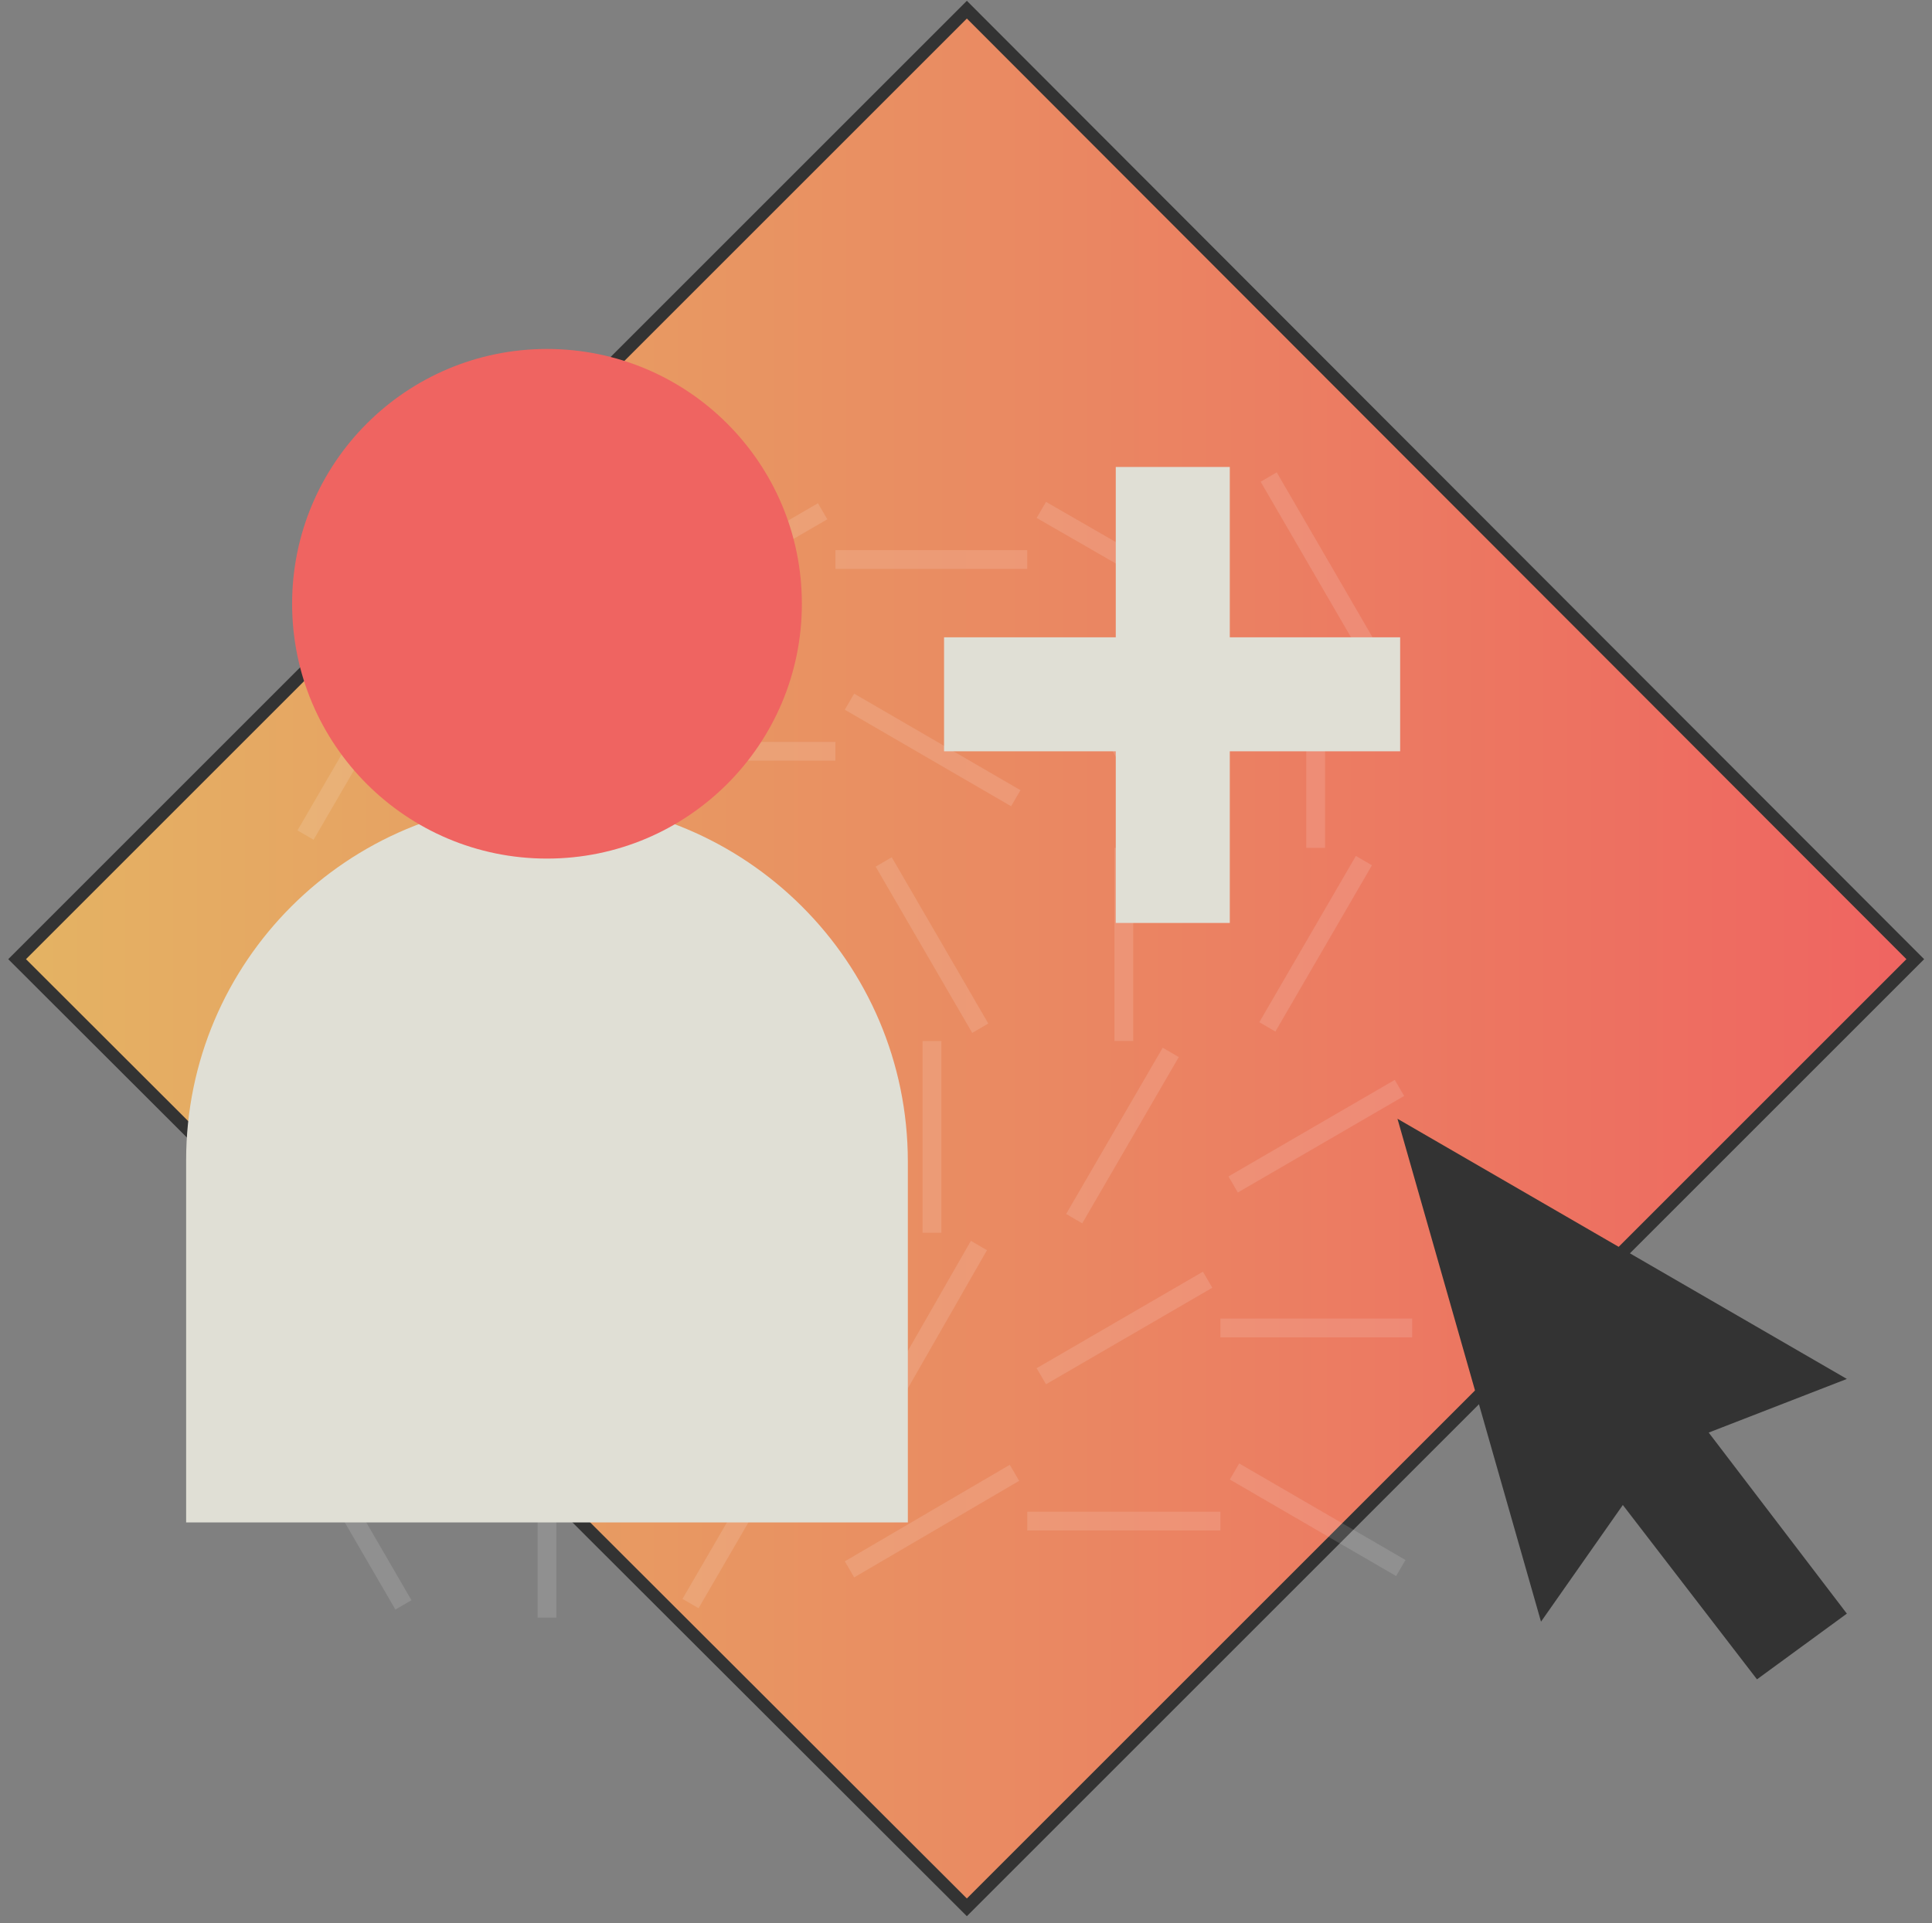 <svg width="231" height="230" viewBox="0 0 231 230" fill="none" xmlns="http://www.w3.org/2000/svg">
<rect x="0" y="0" width="231" height="230" fill="#808080" stroke="none"/>
<path d="M115.603 228.11L2.046 114.713L115.603 1.156L229 114.713L115.603 228.11Z" fill="url(#paint0_linear)" stroke="#333333" stroke-width="1.5" stroke-miterlimit="10"/>
<g opacity="0.5">
<g opacity="0.5">
<path opacity="0.5" fill-rule="evenodd" clip-rule="evenodd" d="M41.181 55.528H43.587V78.465H41.342V55.528H41.181ZM70.052 56.33L71.977 57.453L60.428 77.342L58.504 76.219L70.052 56.33ZM47.116 79.427L49.041 80.549L37.492 100.438L35.568 99.315L47.116 79.427ZM97.8 60.18L98.922 62.105L79.034 73.653L77.911 71.728L97.8 60.18ZM51.767 106.212L52.89 108.137L33.001 119.685L31.879 117.76L51.767 106.212ZM122.821 65.793V68.039H99.885V65.793H122.821ZM53.852 134.762V137.007H30.916V134.762H53.852ZM145.115 71.568L143.992 73.492L123.943 61.944L125.066 60.019L145.115 71.568ZM53.05 163.472L51.928 165.397L32.039 153.849L33.162 151.924L53.05 163.472ZM164.202 76.379L162.277 77.502L150.729 57.614L152.654 56.491L164.202 76.379ZM49.201 191.38L47.276 192.503L35.728 172.614L37.653 171.492L49.201 191.38ZM74.864 83.116L75.986 85.04L56.098 96.589L54.975 94.664L74.864 83.116ZM99.885 88.73V90.975H76.949V88.73H99.885ZM122.019 94.504L120.896 96.428L101.007 84.88L102.13 82.955L122.019 94.504ZM141.105 99.315L139.181 100.438L127.632 80.549L129.557 79.427L141.105 99.315ZM158.428 101.4H156.182V78.465H158.428V101.4ZM162.117 102.363L164.041 103.486L152.493 123.374L150.568 122.251L162.117 102.363ZM76.949 111.826V114.071H53.852V111.826H76.949ZM99.083 117.6L97.96 119.525L78.071 107.977L79.194 106.052L99.083 117.6ZM118.169 122.412L116.245 123.535L104.696 103.646L106.621 102.523L118.169 122.412ZM135.492 124.497H133.246V101.4H135.492V124.497ZM139.02 125.299L140.945 126.422L129.397 146.31L127.472 145.187L139.02 125.299ZM166.768 129.148L167.891 131.073L148.002 142.621L146.879 140.696L166.768 129.148ZM76.147 140.536L75.024 142.461L54.975 130.913L56.098 128.988L76.147 140.536ZM95.233 145.348L93.309 146.471L81.76 126.582L83.685 125.459L95.233 145.348ZM112.556 147.433H110.31V124.497H112.556V147.433ZM116.084 148.395L118.009 149.518L106.621 169.407L104.696 168.284L116.084 148.395ZM143.832 152.084L144.955 154.009L125.066 165.557L123.943 163.632L143.832 152.084ZM168.853 157.698V159.943H145.917V157.698H168.853ZM72.137 168.284L70.212 169.407L58.664 149.518L60.589 148.395L72.137 168.284ZM89.459 170.369H87.214V147.433H89.459V170.369ZM93.148 171.331L95.073 172.454L83.525 192.343L81.6 191.22L93.148 171.331ZM120.736 175.181L121.858 177.105L102.13 188.654L101.007 186.729L120.736 175.181ZM145.917 180.794V183.04H122.821V180.794H145.917ZM168.051 186.568L166.928 188.493L147.04 176.945L148.163 175.02L168.051 186.568ZM66.523 193.465H64.278V170.529H66.523V193.465Z" fill="#FBFBFB"/>
</g>
</g>
<path d="M65.4 95.787C89.138 95.787 108.546 115.034 108.546 138.932V182.077H22.255V138.772C22.255 115.034 41.502 95.787 65.4 95.787Z" fill="#E0DFD5"/>
<path d="M65.4 102.684C82.231 102.684 95.875 89.04 95.875 72.209C95.875 55.379 82.231 41.735 65.4 41.735C48.57 41.735 34.926 55.379 34.926 72.209C34.926 89.04 48.57 102.684 65.4 102.684Z" fill="#EF6461"/>
<path d="M220.82 164.916L167.089 133.8L184.251 193.946L194.035 179.992L210.074 200.843L220.82 192.984L204.3 171.331L220.82 164.916Z" fill="#333333"/>
<path d="M167.41 76.219H147.04V55.849H133.407V76.219H112.876V89.852H133.407V110.382H147.04V89.852H167.41V76.219Z" fill="#E0DFD5"/>
<defs>
<linearGradient id="paint0_linear" x1="229.08" y1="114.641" x2="1.983" y2="114.641" gradientUnits="userSpaceOnUse">
<stop stop-color="#EF6461"/>
<stop offset="1" stop-color="#E4B363"/>
</linearGradient>
</defs>
</svg>
